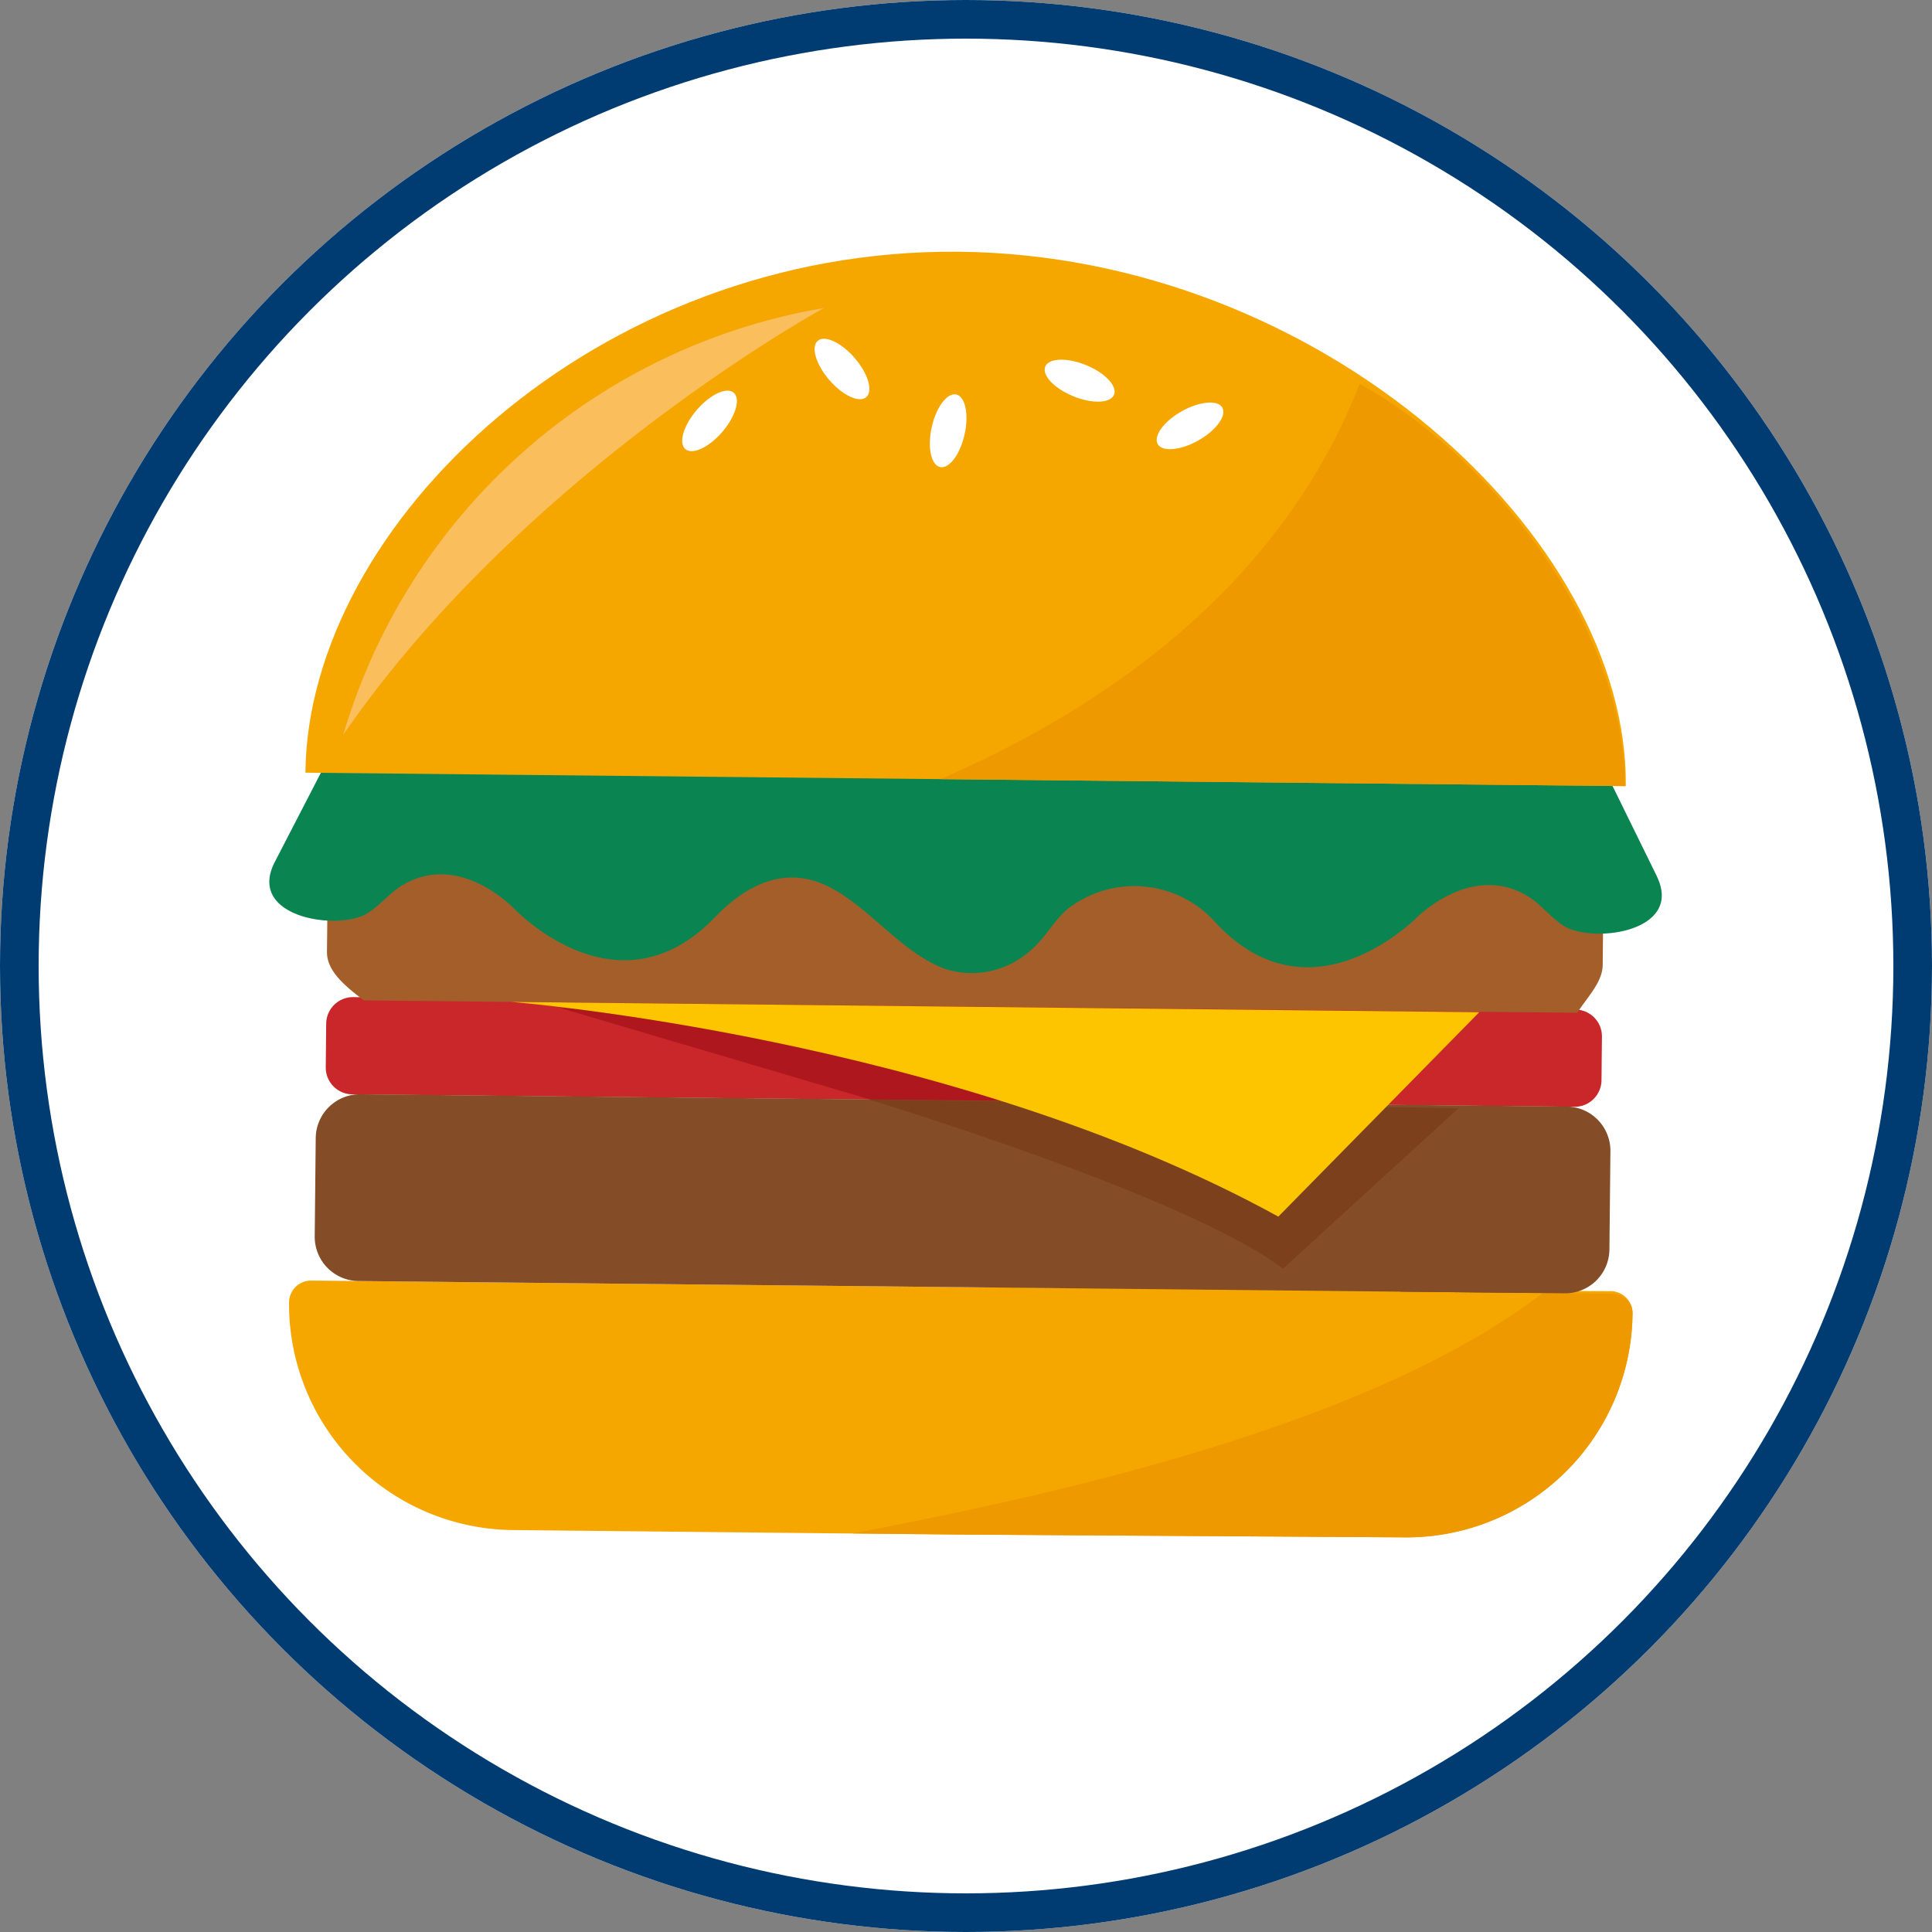 <svg xmlns="http://www.w3.org/2000/svg" xmlns:xlink="http://www.w3.org/1999/xlink" width="100" height="100" viewBox="0 0 100 100">
  <rect x="0" y="0" width="100" height="100" fill="#808080" stroke="none"/>
  <defs>
    <clipPath id="clip-path">
      <rect id="Rectangle_4232" data-name="Rectangle 4232" width="72.077" height="66.543" fill="none"/>
    </clipPath>
  </defs>
  <g id="Group_44447" data-name="Group 44447" transform="translate(-455.855 367)">
    <g id="Ellipse_98" data-name="Ellipse 98" transform="translate(455.855 -367)" fill="#fff" stroke="#003c71" stroke-width="2">
      <circle cx="50" cy="50" r="50" stroke="none"/>
      <circle cx="50" cy="50" r="49" fill="none"/>
    </g>
    <g id="Group_42798" data-name="Group 42798" transform="translate(469.795 -353.969)">
      <g id="Group_8907" data-name="Group 8907" clip-path="url(#clip-path)">
        <path id="Path_13313" data-name="Path 13313" d="M73.89,286.56l-33.631-.209-33.63-.342a1.14,1.14,0,0,0-1.148,1.125,11.7,11.7,0,0,0,11.55,11.788l23.116.235h.013l23.117.144A11.7,11.7,0,0,0,75.02,287.7a1.14,1.14,0,0,0-1.13-1.144" transform="translate(-4.46 -232.758)" fill="#f5a700"/>
        <path id="Path_13314" data-name="Path 13314" d="M190.812,302.137a11.7,11.7,0,0,0,11.742-11.6,1.128,1.128,0,0,0-.054-.35,1.14,1.14,0,0,0-1.019-.661l-3.572-.036c-8.278,6.342-22.866,10.011-35.718,12.443l5.49.056h.013Z" transform="translate(-131.994 -235.595)" fill="#e90"/>
        <path id="Path_13315" data-name="Path 13315" d="M80.4,207.858l-63.263-.644a1.387,1.387,0,0,0-1.4,1.369l-.023,2.263a1.387,1.387,0,0,0,1.369,1.4l63.263.644a1.387,1.387,0,0,0,1.4-1.369l.023-2.263a1.387,1.387,0,0,0-1.369-1.4" transform="translate(-12.793 -168.634)" fill="#c9272a"/>
        <path id="Path_13316" data-name="Path 13316" d="M314.332,250l6.11.062a4.083,4.083,0,0,0,4.112-4.029l.015-1.522a4.073,4.073,0,0,0-1.866-3.454c-1.31,4.173-5.431,7.225-8.372,8.943" transform="translate(-255.808 -196.178)" fill="#7c411c"/>
        <path id="Path_13317" data-name="Path 13317" d="M80.757,161.836l-62.8-.639c-1.2-.892-1.924-1.627-1.915-2.516l.067-6.621a1.621,1.621,0,0,1,1.632-1.6l62.8.639a1.621,1.621,0,0,1,1.6,1.632l-.067,6.621c-.009.889-.744,1.608-1.317,2.483" transform="translate(-13.058 -122.447)" fill="#a45e2a"/>
        <path id="Path_13318" data-name="Path 13318" d="M71.814,145.959l-2.771-5.643L37.987,140l-3.763-.038-31.056-.316L.283,145.23c-1.479,2.863,3.246,3.587,4.775,2.666.624-.376,1.1-.981,1.7-1.378,1.968-1.288,4.139-.5,5.787,1,0,0,5.4,5.9,10.529.567,1.712-1.781,3.783-2.727,6.058-1.483,2.059,1.126,3.608,3.309,5.8,4.148a4.538,4.538,0,0,0,4.463-.935c.853-.7,1.31-1.795,2.242-2.382a5.628,5.628,0,0,1,7.324.915C53.982,153.79,59.5,148,59.5,148c1.679-1.47,3.865-2.212,5.807-.884.6.409,1.06,1.023,1.676,1.412,1.51.952,6.249.324,4.828-2.568" transform="translate(0 -113.645)" fill="#0a8552"/>
        <path id="Path_13319" data-name="Path 13319" d="M10.026,26.964h0C10.157,14.106,25.075-.189,43.87,0h0C62.665.194,78.5,14.8,78.371,27.659h0Z" transform="translate(-8.159 -0.001)" fill="#f5a700"/>
        <path id="Path_13320" data-name="Path 13320" d="M208.257,36.707c-4.19,10.759-13.635,16.977-21.7,20.463l35.437.361c-.07-8.273-6.785-16.949-13.733-20.824" transform="translate(-151.821 -29.873)" fill="#e90"/>
        <path id="Path_13321" data-name="Path 13321" d="M116.852,40.749c-.692.806-1.548,1.206-1.913.892s-.1-1.221.591-2.027,1.548-1.206,1.913-.892.1,1.221-.591,2.027" transform="translate(-93.405 -31.426)" fill="#fff"/>
        <path id="Path_13322" data-name="Path 13322" d="M248.82,43.851c-.925.522-1.867.6-2.1.186s.322-1.182,1.247-1.7,1.867-.6,2.1-.186-.322,1.182-1.247,1.7" transform="translate(-200.738 -34.083)" fill="#fff"/>
        <path id="Path_13323" data-name="Path 13323" d="M185.423,41.707c-.232,1.036-.8,1.792-1.27,1.687s-.662-1.031-.431-2.067.8-1.791,1.27-1.687.662,1.031.431,2.067" transform="translate(-149.436 -32.251)" fill="#fff"/>
        <path id="Path_13324" data-name="Path 13324" d="M153.652,25.2c.693.8.96,1.712.6,2.026s-1.222-.084-1.915-.888-.96-1.712-.6-2.026,1.222.083,1.915.888" transform="translate(-123.353 -19.7)" fill="#fff"/>
        <path id="Path_13325" data-name="Path 13325" d="M217.686,30.285c.983.4,1.632,1.089,1.45,1.534s-1.127.481-2.11.079-1.632-1.089-1.45-1.535,1.127-.48,2.11-.078" transform="translate(-175.414 -24.419)" fill="#fff"/>
        <path id="Path_13326" data-name="Path 13326" d="M80.83,210.219l17.249,5.094,10.715.109s-10.362-4.837-27.964-5.2" transform="translate(-65.781 -171.079)" fill="#ae171d"/>
        <path id="Path_13327" data-name="Path 13327" d="M77.3,244.543l-62.446-.636A2.29,2.29,0,0,1,12.6,241.6l.052-5.1a2.29,2.29,0,0,1,2.307-2.26l62.446.636a2.29,2.29,0,0,1,2.26,2.307l-.052,5.1a2.29,2.29,0,0,1-2.307,2.26" transform="translate(-10.25 -190.632)" fill="#844c27"/>
        <path id="Path_13328" data-name="Path 13328" d="M166.686,235.684s16.5,4.984,21.433,8.756l9.089-8.309Z" transform="translate(-135.652 -191.803)" fill="#7c411c"/>
        <path id="Path_13329" data-name="Path 13329" d="M106.985,219.656l10.4-10.58-50.1-.533s22.791,1.809,39.7,11.113" transform="translate(-54.759 -169.715)" fill="#fcc500"/>
        <path id="Path_13330" data-name="Path 13330" d="M20.561,37.745A31.414,31.414,0,0,1,45.43,15.664S29.957,24.121,20.561,37.745" transform="translate(-16.733 -12.748)" fill="#fabe5c"/>
      </g>
    </g>
  </g>
</svg>
